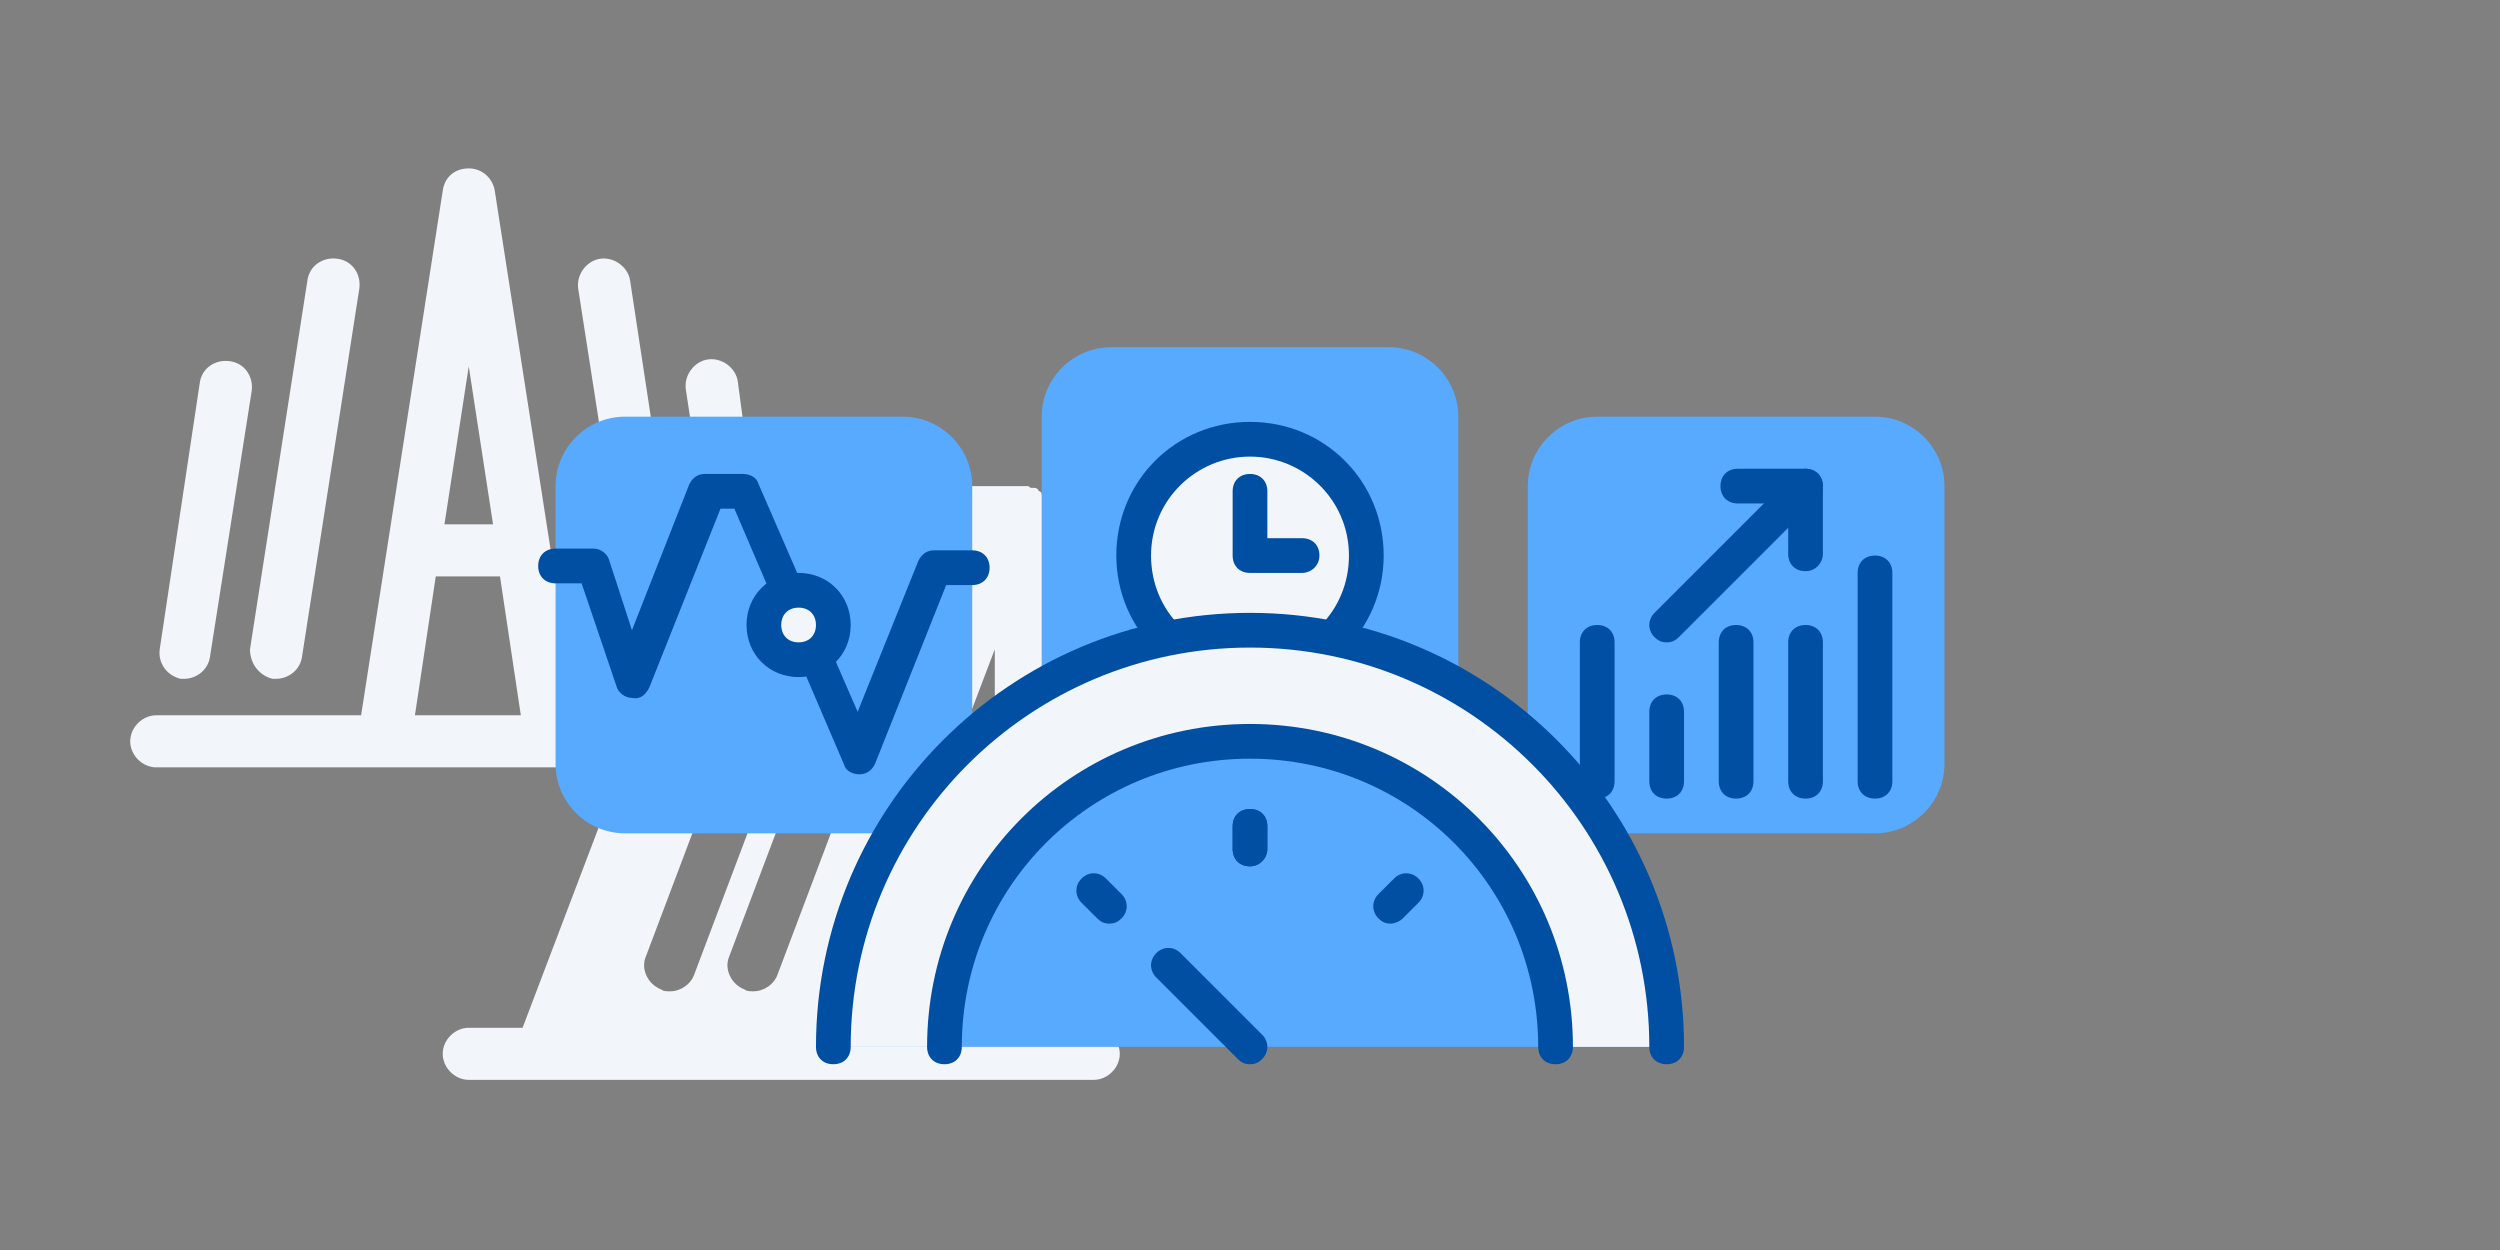 <?xml version="1.0" encoding="utf-8"?>
<!-- Generator: Adobe Illustrator 27.7.0, SVG Export Plug-In . SVG Version: 6.00 Build 0)  -->
<svg version="1.1" id="Layer_1" xmlns="http://www.w3.org/2000/svg" xmlns:xlink="http://www.w3.org/1999/xlink" x="0px" y="0px"
	 viewBox="0 0 144 72" style="enable-background:new 0 0 144 72;" xml:space="preserve">
<rect x="0" y="0" width="144" height="72" fill="#808080" stroke="none"/>
<style type="text/css">
	.st0{fill:none;}
	.st1{fill:#F2F6FA;}
	.st2{fill:#58AAFF;}
	.st3{fill:#004FA3;}
</style>
<g>
	<g>
		<rect x="0" class="st0" width="54" height="54"/>
	</g>
	<g>
		<rect x="18" y="18" class="st0" width="54" height="54"/>
	</g>
	<g>
		<g>
			<path class="st1" d="M63,59.2h-2.7v-30c0,0,0-0.1,0-0.1c0,0,0-0.1,0-0.1c0-0.1,0-0.2-0.1-0.2c0,0,0,0,0,0c0,0,0,0,0,0
				c0,0,0,0,0,0c0-0.1-0.1-0.2-0.2-0.3c0,0,0,0,0,0c0,0,0,0,0,0c0,0,0,0,0,0c0,0,0,0,0-0.1c0,0-0.1-0.1-0.1-0.1c0,0-0.1,0-0.1-0.1
				c0,0-0.1-0.1-0.2-0.1c0,0,0,0-0.1,0c0,0-0.1,0-0.1,0c-0.1,0-0.1-0.1-0.2-0.1c0,0-0.1,0-0.1,0c0,0,0,0-0.1,0c0,0,0,0,0,0
				c0,0,0,0,0,0c-0.1,0-0.2,0-0.2,0H43.3L42.5,22c-0.1-0.8-0.9-1.4-1.7-1.3c-0.8,0.1-1.4,0.9-1.3,1.7l1.3,8.6l-1.6,4.3l-2.9-19.1
				c-0.1-0.8-0.9-1.4-1.7-1.3c-0.8,0.1-1.4,0.9-1.3,1.7l3.3,21.2c0.1,0.7,0.6,1.1,1.2,1.2l-0.8,2.2h-3.8L28.5,11
				c-0.1-0.7-0.7-1.3-1.5-1.3s-1.4,0.5-1.5,1.3l-4.7,30.2H9c-0.8,0-1.5,0.7-1.5,1.5s0.7,1.5,1.5,1.5h26.8l-5.7,15H27
				c-0.8,0-1.5,0.7-1.5,1.5s0.7,1.5,1.5,1.5h4.2c0,0,0,0,0,0c0,0,0,0,0,0h15.7c0,0,0,0,0,0c0,0,0,0,0,0H63c0.8,0,1.5-0.7,1.5-1.5
				S63.8,59.2,63,59.2z M27,21.1l1.4,9.1h-2.8L27,21.1z M23.9,41.2l1.2-8h3.7l1.2,8H23.9z M51.9,33c0.8,0.3,1.2,1.2,0.9,1.9l-8,21.2
				c-0.2,0.6-0.8,1-1.4,1c-0.2,0-0.4,0-0.5-0.1c-0.8-0.3-1.2-1.2-0.9-1.9l8-21.2C50.2,33.1,51.1,32.7,51.9,33z M37.2,55.1l8-21.2
				c0.3-0.8,1.2-1.2,1.9-0.9c0.8,0.3,1.2,1.2,0.9,1.9l-8,21.2c-0.2,0.6-0.8,1-1.4,1c-0.2,0-0.4,0-0.5-0.1
				C37.3,56.7,36.9,55.8,37.2,55.1z M57.3,37.4v21.8h-8.3L57.3,37.4z"/>
		</g>
		<g>
			<path class="st1" d="M10.4,39.1c0.1,0,0.2,0,0.2,0c0.7,0,1.4-0.5,1.5-1.3l2.4-15.3c0.1-0.8-0.4-1.6-1.3-1.7
				c-0.8-0.1-1.6,0.4-1.7,1.3L9.2,37.4C9.1,38.2,9.6,38.9,10.4,39.1z"/>
		</g>
		<g>
			<path class="st1" d="M15.7,39.1c0.1,0,0.2,0,0.2,0c0.7,0,1.4-0.5,1.5-1.3l3.3-21.2c0.1-0.8-0.4-1.6-1.3-1.7
				c-0.8-0.1-1.6,0.4-1.7,1.3l-3.3,21.2C14.4,38.2,14.9,38.9,15.7,39.1z"/>
		</g>
	</g>
</g>
<g>
	<g>
		<g>
			<path class="st2" d="M52,48H36c-2.2,0-4-1.8-4-4V28c0-2.2,1.8-4,4-4h16c2.2,0,4,1.8,4,4v16C56,46.2,54.2,48,52,48z"/>
		</g>
		<g>
			<path class="st3" d="M49.5,44.6c-0.4,0-0.8-0.2-0.9-0.6l-6.3-14.7h-0.8l-4.1,10.3c-0.2,0.4-0.5,0.7-1,0.6c-0.4,0-0.8-0.3-0.9-0.7
				l-2-5.9H32c-0.6,0-1-0.4-1-1s0.4-1,1-1h2.2c0.4,0,0.8,0.3,0.9,0.7l1.3,4l3.3-8.4c0.2-0.4,0.5-0.6,0.9-0.6h2.2
				c0.4,0,0.8,0.2,0.9,0.6L49.4,41l3.5-8.7c0.2-0.4,0.5-0.6,0.9-0.6H56c0.6,0,1,0.4,1,1s-0.4,1-1,1h-1.5L50.4,44
				C50.2,44.4,49.9,44.6,49.5,44.6C49.5,44.6,49.5,44.6,49.5,44.6z"/>
		</g>
	</g>
	<g>
		<circle class="st1" cx="46" cy="36" r="2"/>
		<path class="st3" d="M46,39c-1.7,0-3-1.3-3-3s1.3-3,3-3s3,1.3,3,3S47.7,39,46,39z M46,35c-0.6,0-1,0.4-1,1s0.4,1,1,1s1-0.4,1-1
			S46.6,35,46,35z"/>
	</g>
</g>
<g>
	<g>
		<g>
			<path class="st2" d="M108,48H92c-2.2,0-4-1.8-4-4V28c0-2.2,1.8-4,4-4h16c2.2,0,4,1.8,4,4v16C112,46.2,110.2,48,108,48z"/>
		</g>
	</g>
	<g>
		<g>
			<g>
				<g>
					<g>
						<path class="st3" d="M104,32.9c-0.6,0-1-0.4-1-1V29h-2.9c-0.6,0-1-0.4-1-1s0.4-1,1-1h3.9c0.6,0,1,0.4,1,1v3.9
							C105,32.4,104.6,32.9,104,32.9z"/>
					</g>
				</g>
				<g>
					<path class="st3" d="M96,37c-0.3,0-0.5-0.1-0.7-0.3c-0.4-0.4-0.4-1,0-1.4l8-8c0.4-0.4,1-0.4,1.4,0s0.4,1,0,1.4l-8,8
						C96.5,36.9,96.3,37,96,37z"/>
				</g>
			</g>
			<g>
				<path class="st3" d="M96,46c-0.6,0-1-0.4-1-1v-4c0-0.6,0.4-1,1-1s1,0.4,1,1v4C97,45.6,96.6,46,96,46z"/>
			</g>
			<g>
				<path class="st3" d="M100,46c-0.6,0-1-0.4-1-1v-8c0-0.6,0.4-1,1-1s1,0.4,1,1v8C101,45.6,100.6,46,100,46z"/>
			</g>
			<g>
				<path class="st3" d="M92,46c-0.6,0-1-0.4-1-1v-8c0-0.6,0.4-1,1-1s1,0.4,1,1v8C93,45.6,92.6,46,92,46z"/>
			</g>
			<g>
				<path class="st3" d="M104,46c-0.6,0-1-0.4-1-1v-8c0-0.6,0.4-1,1-1s1,0.4,1,1v8C105,45.6,104.6,46,104,46z"/>
			</g>
			<g>
				<path class="st3" d="M108,46c-0.6,0-1-0.4-1-1V33c0-0.6,0.4-1,1-1s1,0.4,1,1v12C109,45.6,108.6,46,108,46z"/>
			</g>
		</g>
		<g>
			<rect x="88" y="24" class="st0" width="24" height="24"/>
		</g>
	</g>
</g>
<g>
	<g>
		<g>
			<path class="st2" d="M80,44H64c-2.2,0-4-1.8-4-4V24c0-2.2,1.8-4,4-4h16c2.2,0,4,1.8,4,4v16C84,42.2,82.2,44,80,44z"/>
		</g>
	</g>
	<g>
		<g>
			<circle class="st1" cx="72" cy="32" r="6.7"/>
			<path class="st3" d="M72,39.7c-4.2,0-7.7-3.4-7.7-7.7s3.4-7.7,7.7-7.7s7.7,3.4,7.7,7.7S76.2,39.7,72,39.7z M72,26.3
				c-3.1,0-5.7,2.5-5.7,5.7s2.5,5.7,5.7,5.7s5.7-2.5,5.7-5.7S75.1,26.3,72,26.3z"/>
		</g>
		<g>
			<g>
				<polyline class="st1" points="72,28.3 72,32 75,32 				"/>
				<path class="st3" d="M75,33h-3c-0.6,0-1-0.4-1-1v-3.7c0-0.6,0.4-1,1-1s1,0.4,1,1V31h2c0.6,0,1,0.4,1,1S75.5,33,75,33z"/>
			</g>
		</g>
		<g>
			<rect x="60" y="20" class="st0" width="24" height="24"/>
		</g>
	</g>
</g>
<g>
	<rect x="24" y="12" class="st0" width="96" height="48"/>
</g>
<g>
	<rect class="st0" width="144" height="72"/>
</g>
<g>
	<g>
		<g>
			<g>
				<g>
					<g>
						<path class="st2" d="M48,60.3c0-13.2,10.8-24,24-24s24,10.8,24,24"/>
					</g>
				</g>
			</g>
		</g>
		<g>
			<g>
				<g>
					<g>
						<path class="st1" d="M48,60.3c0-13.2,10.8-24,24-24s24,10.8,24,24 M89.6,60.3c0-9.7-7.9-17.6-17.6-17.6s-17.6,7.9-17.6,17.6"
							/>
						<path class="st3" d="M96,61.3c-0.6,0-1-0.4-1-1c0-12.7-10.3-23-23-23s-23,10.3-23,23c0,0.6-0.4,1-1,1s-1-0.4-1-1
							c0-13.8,11.2-25,25-25s25,11.2,25,25C97,60.9,96.6,61.3,96,61.3z M89.6,61.3c-0.6,0-1-0.4-1-1c0-9.2-7.4-16.6-16.6-16.6
							s-16.6,7.4-16.6,16.6c0,0.6-0.4,1-1,1s-1-0.4-1-1c0-10.3,8.3-18.6,18.6-18.6s18.6,8.3,18.6,18.6
							C90.6,60.9,90.2,61.3,89.6,61.3z"/>
					</g>
				</g>
			</g>
		</g>
		<g>
			<g>
				<path class="st3" d="M72,49.9c-0.6,0-1-0.4-1-1v-1.3c0-0.6,0.4-1,1-1s1,0.4,1,1v1.3C73,49.4,72.6,49.9,72,49.9z"/>
			</g>
		</g>
		<g>
			<g>
				<path class="st3" d="M72,61.3c-0.3,0-0.5-0.1-0.7-0.3l-4.7-4.7c-0.4-0.4-0.4-1,0-1.4s1-0.4,1.4,0l4.7,4.7c0.4,0.4,0.4,1,0,1.4
					C72.5,61.2,72.3,61.3,72,61.3z"/>
			</g>
		</g>
		<g>
			<g>
				<path class="st3" d="M72,49.9c-0.6,0-1-0.4-1-1v-1.3c0-0.6,0.4-1,1-1s1,0.4,1,1v1.3C73,49.4,72.6,49.9,72,49.9z"/>
			</g>
		</g>
		<g>
			<g>
				<path class="st3" d="M80.1,53.2c-0.3,0-0.5-0.1-0.7-0.3c-0.4-0.4-0.4-1,0-1.4l0.9-0.9c0.4-0.4,1-0.4,1.4,0s0.4,1,0,1.4l-0.9,0.9
					C80.6,53.1,80.3,53.2,80.1,53.2z"/>
			</g>
			<g>
				<path class="st3" d="M63.9,53.2c-0.3,0-0.5-0.1-0.7-0.3L62.3,52c-0.4-0.4-0.4-1,0-1.4s1-0.4,1.4,0l0.9,0.9c0.4,0.4,0.4,1,0,1.4
					C64.4,53.1,64.2,53.2,63.9,53.2z"/>
			</g>
		</g>
	</g>
	<g>
		<rect x="48.3" y="24.6" class="st0" width="47.4" height="47.4"/>
	</g>
</g>
</svg>
